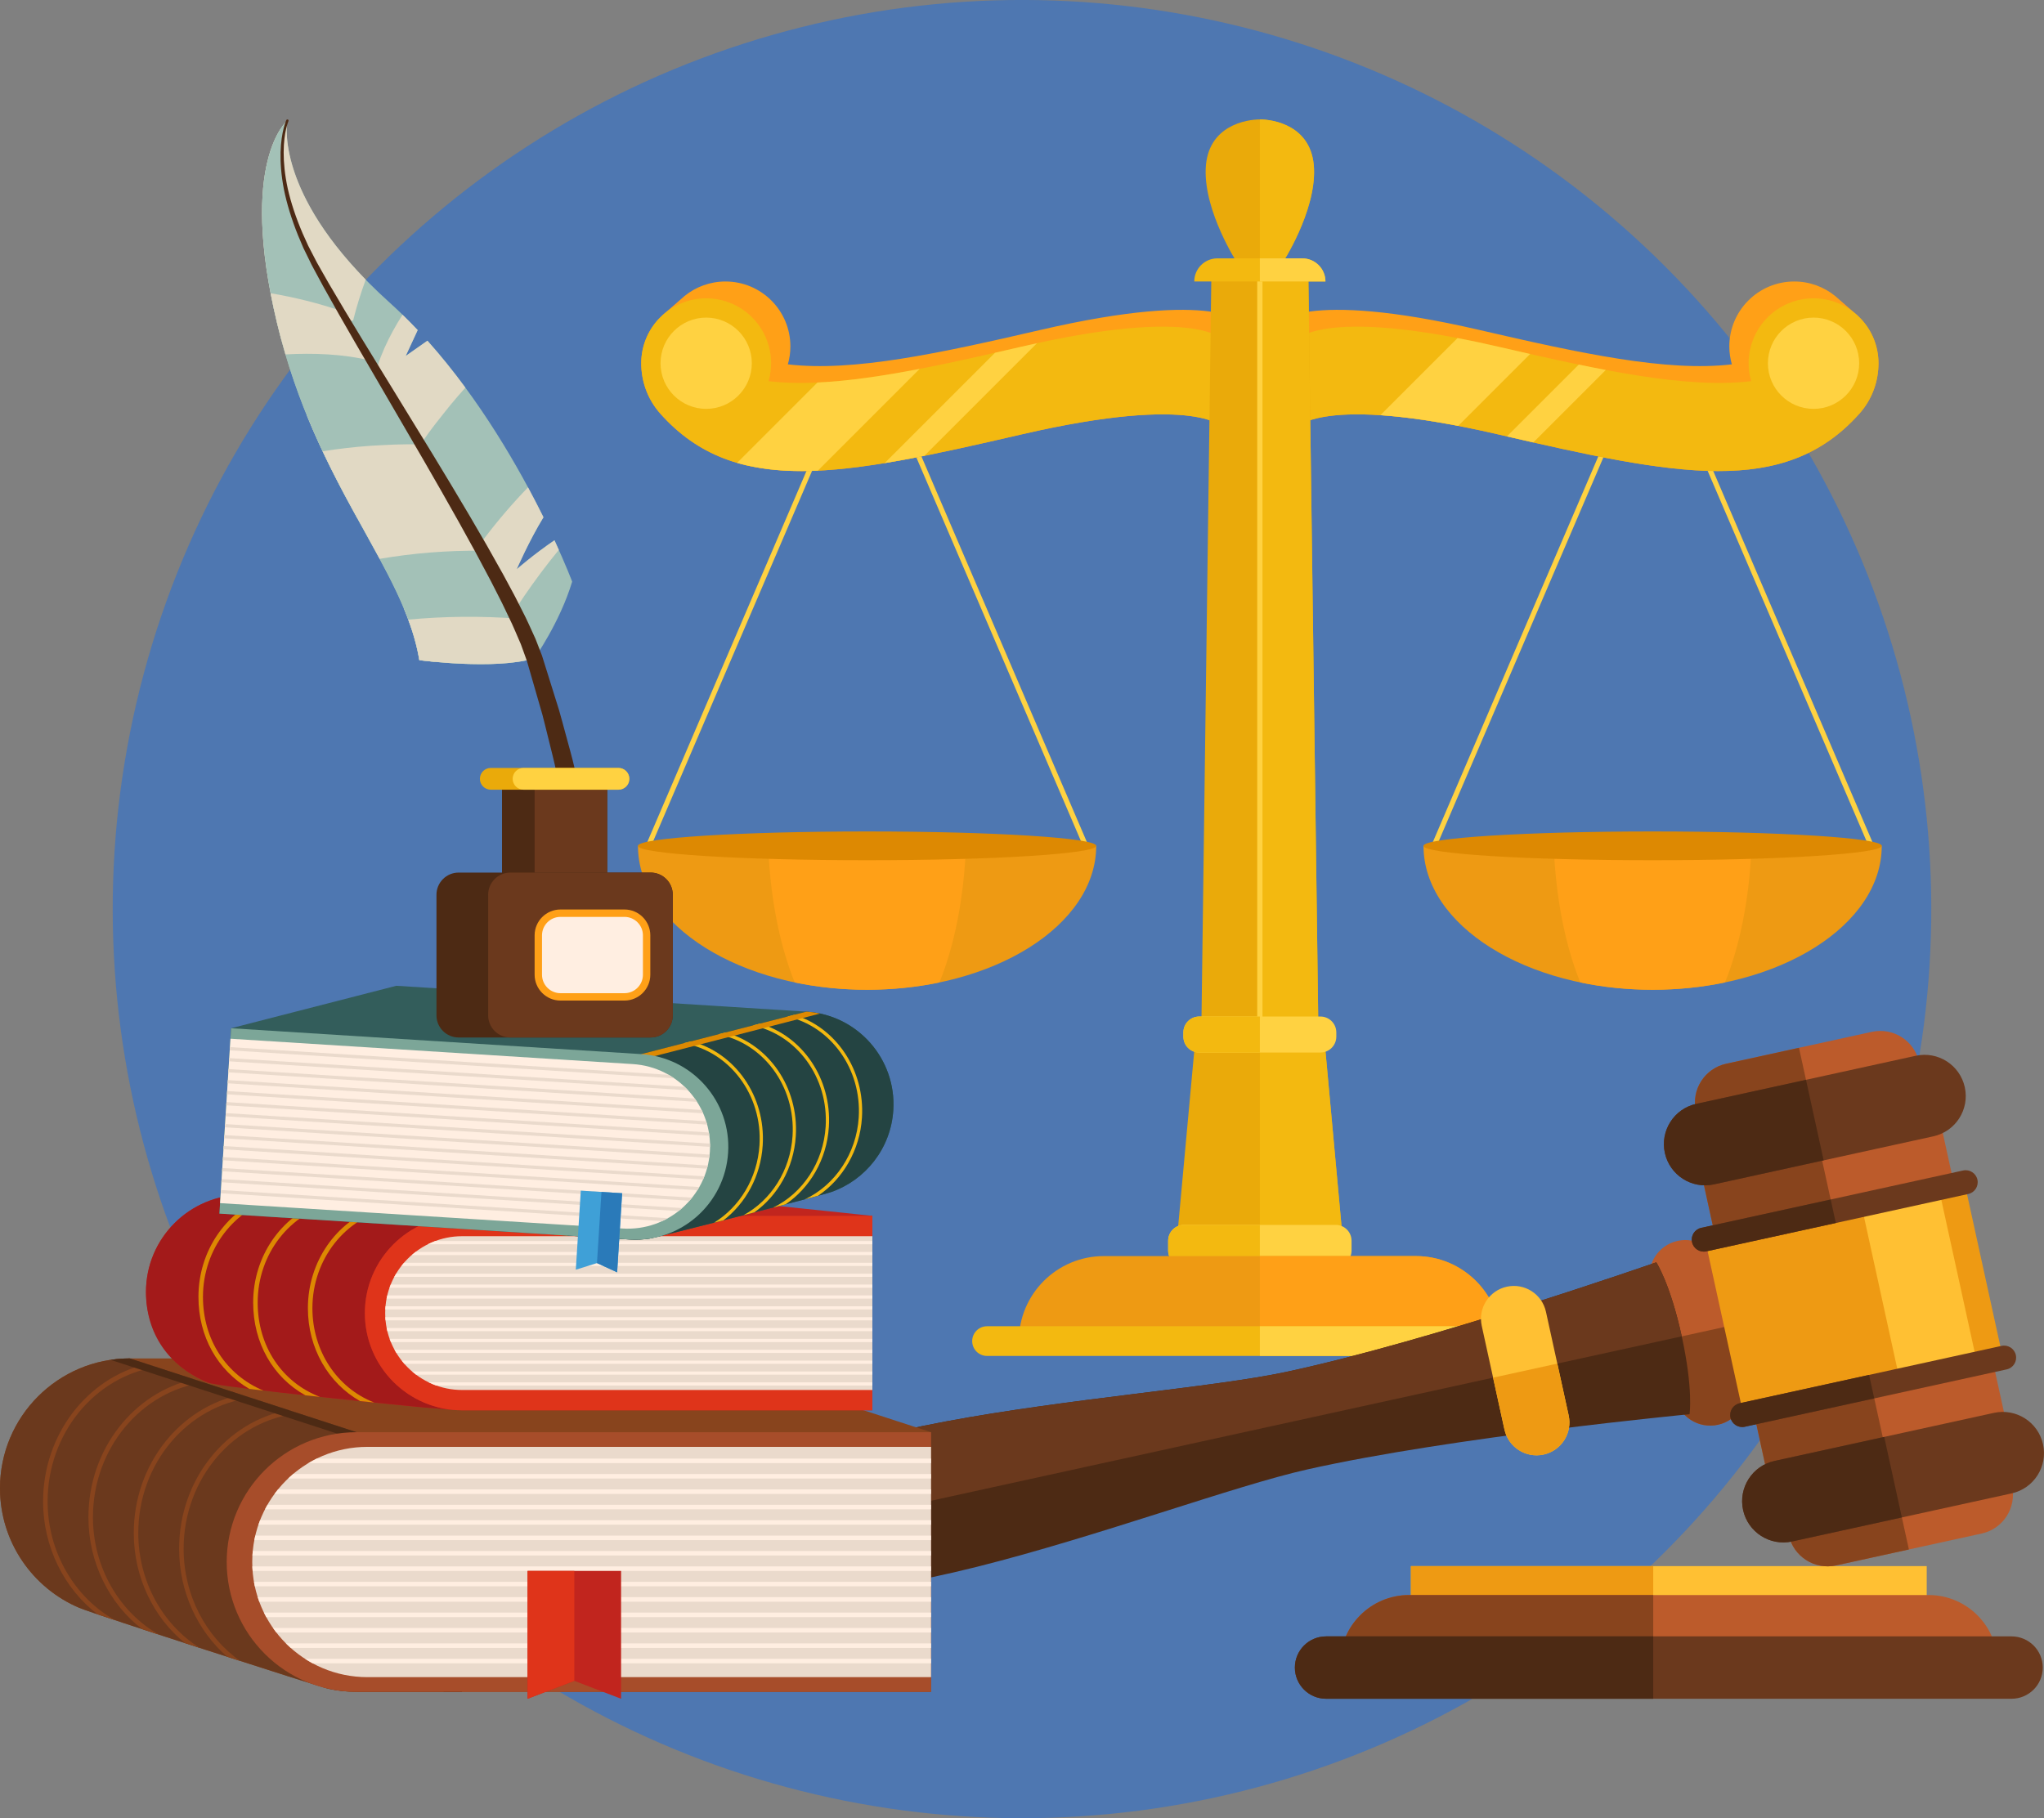 <svg xmlns="http://www.w3.org/2000/svg" id="Layer_2" width="471.893" height="419.838" viewBox="0 0 471.893 419.838"><rect x="0" y="0" width="471.893" height="419.838" fill="#808080" stroke="none"/><defs><style>.cls-1{fill:#4d2a14;}.cls-1,.cls-2,.cls-3,.cls-4,.cls-5,.cls-6,.cls-7,.cls-8,.cls-9,.cls-10,.cls-11,.cls-12,.cls-13,.cls-14,.cls-15,.cls-16,.cls-17,.cls-18,.cls-19,.cls-20,.cls-21,.cls-22,.cls-23,.cls-24,.cls-25{stroke-width:0px;}.cls-2{fill:#f3b910;}.cls-3{fill:#244442;}.cls-4{fill:#88441d;}.cls-5{fill:#eadacc;}.cls-6{fill:#df341a;}.cls-7{fill:#ee9a13;}.cls-8{fill:#a3c1b7;}.cls-9{fill:#bc5b2b;}.cls-10{fill:#eaaa0a;}.cls-11{fill:#c1251e;}.cls-12{fill:#2a7ab9;}.cls-13{fill:#335d5b;}.cls-14{fill:#ffeee1;}.cls-15{fill:#a74d2a;}.cls-16{fill:#dd8902;}.cls-17{fill:#ffa017;}.cls-18{fill:#ffd241;}.cls-19{fill:#1d6fe2;opacity:.5;}.cls-20{fill:#e1d9c4;}.cls-21{fill:#6b391d;}.cls-22{fill:#7ca698;}.cls-23{fill:#a31a1a;}.cls-24{fill:#ffc033;}.cls-25{fill:#3fa0d7;}</style></defs><g id="BACKGROUND"><circle class="cls-19" cx="235.947" cy="209.919" r="209.919" transform="translate(-79.328 228.323) rotate(-45)"></circle></g><g id="OBJECTS"><rect class="cls-24" x="325.733" y="361.631" width="119.084" height="13.362"></rect><rect class="cls-7" x="325.733" y="361.631" width="55.941" height="13.362"></rect><path class="cls-9" d="M309.371,384.24h0c0-8.799,7.131-15.928,15.928-15.928h119.953c8.798,0,15.929,7.129,15.929,15.928h-151.81Z"></path><path class="cls-4" d="M381.674,384.24h-72.304c0-8.799,7.131-15.928,15.928-15.928h56.376v15.928Z"></path><path class="cls-21" d="M471.608,385.06c0,3.976-3.227,7.201-7.204,7.201h-158.259c-3.978,0-7.202-3.226-7.202-7.201h0c0-3.978,3.225-7.201,7.202-7.201h158.259c3.978,0,7.204,3.224,7.204,7.201h0Z"></path><path class="cls-1" d="M381.674,392.262h-75.529c-3.978,0-7.202-3.226-7.202-7.201h0c0-3.978,3.225-7.201,7.202-7.201h75.529v14.402Z"></path><path class="cls-18" d="M149.7,195.925c-.08,0-.161-.017-.239-.055-.293-.137-.424-.5-.292-.806l43.284-100.902c.132-.307.477-.444.769-.306.293.138.424.499.292.806l-43.284,100.903c-.097.226-.309.36-.531.36Z"></path><path class="cls-18" d="M250.665,195.925c-.223,0-.434-.134-.53-.36l-43.285-100.903c-.132-.307-.002-.668.291-.806.294-.137.638-.001.769.306l43.285,100.902c.133.306.001.669-.292.806-.078.038-.158.055-.238.055Z"></path><path class="cls-7" d="M253.077,195.314c0,18.355-23.682,33.233-52.895,33.233s-52.894-14.879-52.894-33.233h105.789Z"></path><path class="cls-17" d="M177.348,195.314c.47,12.16,2.713,23.14,6.13,31.541,5.252,1.098,10.867,1.692,16.704,1.692s11.453-.595,16.704-1.692c3.416-8.401,5.66-19.381,6.131-31.541h-45.669Z"></path><path class="cls-16" d="M253.077,195.314c0,1.835-23.682,3.322-52.895,3.322s-52.894-1.486-52.894-3.322c0-1.834,23.682-3.323,52.894-3.323s52.895,1.488,52.895,3.323Z"></path><path class="cls-18" d="M432.02,195.925c.081,0,.163-.017.24-.055.293-.137.424-.5.292-.806l-43.285-100.902c-.133-.307-.476-.444-.77-.306-.293.138-.424.499-.292.806l43.285,100.903c.095.226.308.36.529.36Z"></path><path class="cls-18" d="M331.056,195.925c.222,0,.434-.134.532-.36l43.283-100.903c.133-.307.002-.668-.291-.806-.295-.137-.64-.001-.769.306l-43.285,100.902c-.132.306-.001.669.292.806.078.038.158.055.238.055Z"></path><path class="cls-7" d="M328.644,195.314c0,18.355,23.683,33.233,52.895,33.233s52.895-14.879,52.895-33.233h-105.79Z"></path><path class="cls-17" d="M404.373,195.314c-.47,12.16-2.713,23.14-6.129,31.541-5.251,1.098-10.867,1.692-16.704,1.692s-11.454-.595-16.704-1.692c-3.417-8.401-5.661-19.381-6.132-31.541h45.669Z"></path><path class="cls-16" d="M328.644,195.314c0,1.835,23.683,3.322,52.895,3.322s52.895-1.486,52.895-3.322c0-1.834-23.683-3.323-52.895-3.323s-52.895,1.488-52.895,3.323Z"></path><path class="cls-17" d="M341.443,76.169c23.415,5.421,43.313,9.739,58.388,7.962-.379-1.315-.585-2.703-.585-4.14,0-8.279,6.711-14.99,14.989-14.99,3.571,0,6.849,1.25,9.424,3.334.215.174,5.069,4.409,5.173,4.505.306.282.601.577.883.883,2.46,2.67,3.964,6.234,3.964,10.152s-1.277,8.146-4.453,11.694c-17.319,19.351-42.113,14.28-83.33,4.737-41.216-9.543-46.816-1.363-46.816-1.363l-4.453-3.884v-20.253s5.6-8.18,46.817,1.363Z"></path><path class="cls-2" d="M345.895,80.054c23.415,5.42,43.314,9.739,58.388,7.962-.378-1.315-.584-2.703-.584-4.14,0-8.279,6.712-14.99,14.99-14.99,3.912,0,7.474,1.5,10.143,3.955.306.282.601.577.883.883,2.46,2.67,3.964,6.234,3.964,10.152s-1.277,8.146-4.453,11.694c-17.319,19.351-42.113,14.28-83.33,4.737-41.216-9.543-46.816-1.363-46.816-1.363v-20.254s5.601-8.18,46.816,1.363Z"></path><path class="cls-18" d="M408.153,83.876c0,5.819,4.717,10.536,10.536,10.536s10.536-4.717,10.536-10.536-4.717-10.537-10.536-10.537-10.536,4.718-10.536,10.537Z"></path><path class="cls-17" d="M240.278,76.169c-23.413,5.421-43.313,9.739-58.386,7.962.377-1.315.583-2.703.583-4.14,0-8.279-6.712-14.99-14.989-14.99-3.571,0-6.85,1.25-9.424,3.334-.215.174-5.069,4.409-5.172,4.505-.307.282-.601.577-.883.883-2.46,2.67-3.964,6.234-3.964,10.152s1.277,8.146,4.453,11.694c17.319,19.351,42.114,14.28,83.33,4.737,41.216-9.543,46.818-1.363,46.818-1.363l4.452-3.884v-20.253s-5.6-8.18-46.817,1.363Z"></path><path class="cls-2" d="M235.825,80.054c-23.415,5.42-43.314,9.739-58.387,7.962.377-1.315.584-2.703.584-4.14,0-8.279-6.711-14.99-14.989-14.99-3.913,0-7.474,1.5-10.143,3.955-.307.282-.601.577-.883.883-2.46,2.67-3.964,6.234-3.964,10.152s1.277,8.146,4.453,11.694c17.319,19.351,42.114,14.28,83.33,4.737,41.216-9.543,46.818-1.363,46.818-1.363v-20.254s-5.601-8.18-46.818,1.363Z"></path><path class="cls-18" d="M173.569,83.876c0,5.819-4.718,10.536-10.536,10.536s-10.538-4.717-10.538-10.536,4.718-10.537,10.538-10.537,10.536,4.718,10.536,10.537Z"></path><path class="cls-18" d="M235.825,80.054c-2.067.478-4.104.947-6.114,1.405l-25.479,25.479c2.941-.482,5.997-1.048,9.172-1.683l26.006-26.005c-1.166.254-2.36.52-3.585.805Z"></path><path class="cls-18" d="M188.721,88.326l-18.554,18.554c5.557,1.623,11.729,2.123,18.648,1.801l23.502-23.503c-8.576,1.658-16.472,2.824-23.597,3.149Z"></path><path class="cls-18" d="M364.482,84.19l-16.581,16.58c2.074.479,4.104.944,6.095,1.395l16.734-16.734c-2.043-.386-4.128-.802-6.248-1.242Z"></path><path class="cls-18" d="M345.895,80.054c-3.367-.78-6.494-1.44-9.402-1.997l-17.813,17.814c4.777.318,10.684,1.068,17.977,2.471l16.6-16.6c-2.413-.546-4.865-1.11-7.361-1.688Z"></path><polygon class="cls-10" points="310.13 287.635 305.656 238.885 276.064 238.885 271.589 287.635 310.13 287.635"></polygon><polygon class="cls-2" points="290.861 287.635 310.13 287.635 305.656 238.885 290.861 238.885 290.861 287.635"></polygon><path class="cls-10" d="M285.711,60.828s-7.762-11.847-7.353-21.895c.409-10.049,9.563-11.356,12.502-11.356s12.092,1.307,12.501,11.356c.409,10.048-7.353,21.895-7.353,21.895h-10.298Z"></path><path class="cls-2" d="M290.861,27.577c2.938,0,12.092,1.307,12.501,11.356.409,10.048-7.353,21.895-7.353,21.895h-5.148V27.577Z"></path><polygon class="cls-10" points="290.861 62.331 279.682 62.331 277.297 241.94 290.861 241.94 304.423 241.94 302.038 62.331 290.861 62.331"></polygon><polygon class="cls-2" points="290.861 62.331 302.038 62.331 304.423 241.94 290.861 241.94 290.861 62.331"></polygon><rect class="cls-18" x="290.252" y="62.331" width="1.216" height="179.609"></rect><path class="cls-2" d="M275.719,65.001c0-2.95,2.391-5.341,5.341-5.341h19.602c2.949,0,5.341,2.392,5.341,5.341h-30.283Z"></path><path class="cls-18" d="M290.861,59.66h9.801c2.949,0,5.341,2.392,5.341,5.341h-15.142v-5.341Z"></path><path class="cls-18" d="M273.35,282.84h35.019c2.021,0,3.661,1.641,3.661,3.661v2.269c0,2.021-1.641,3.661-3.661,3.661h-35.017c-2.021,0-3.661-1.641-3.661-3.661v-2.269c0-2.02,1.64-3.66,3.66-3.66Z"></path><path class="cls-2" d="M290.861,292.431h-17.51c-2.021,0-3.661-1.639-3.661-3.66v-2.269c0-2.022,1.64-3.661,3.661-3.661h17.51v9.591Z"></path><path class="cls-18" d="M276.867,234.728h27.985c2.019,0,3.659,1.64,3.659,3.659v.992c0,2.02-1.64,3.66-3.66,3.66h-27.983c-2.02,0-3.659-1.64-3.659-3.659v-.994c0-2.019,1.639-3.658,3.658-3.658Z"></path><path class="cls-2" d="M290.86,243.04h-13.992c-2.021,0-3.659-1.638-3.659-3.658v-.993c0-2.021,1.638-3.66,3.659-3.66h13.992v8.312Z"></path><path class="cls-7" d="M235.217,309.672c0-10.838,8.789-19.628,19.627-19.628h72.032c10.839,0,19.627,8.79,19.627,19.628h-111.287Z"></path><path class="cls-17" d="M290.861,290.044h36.016c10.839,0,19.627,8.79,19.627,19.628h-55.643v-19.628Z"></path><path class="cls-2" d="M357.272,309.672c0,1.895-1.534,3.429-3.428,3.429h-125.968c-1.893,0-3.428-1.534-3.428-3.429h0c0-1.894,1.535-3.428,3.428-3.428h125.968c1.894,0,3.428,1.534,3.428,3.428h0Z"></path><path class="cls-18" d="M290.86,306.244h62.984c1.894,0,3.428,1.534,3.428,3.428h0c0,1.895-1.534,3.429-3.428,3.429h-62.984v-6.856Z"></path><path class="cls-9" d="M152.506,360.22c1.727,7.881,9.517,12.871,17.399,11.145,7.881-1.724,12.872-9.516,11.146-17.396-1.728-7.885-9.517-12.873-17.399-11.148-7.882,1.727-12.873,9.515-11.146,17.399Z"></path><path class="cls-4" d="M152.506,360.22c1.727,7.881,9.517,12.871,17.399,11.145,7.881-1.724,12.872-9.516,11.146-17.396l-28.545,6.252Z"></path><path class="cls-9" d="M386.717,322.654c.982,4.485,5.416,7.323,9.901,6.341h0c4.484-.982,7.324-5.415,6.343-9.898l-5.746-26.226c-.983-4.485-5.416-7.323-9.899-6.341h0c-4.485.981-7.325,5.415-6.344,9.899l5.745,26.224Z"></path><path class="cls-4" d="M383.846,309.543l2.871,13.111c.982,4.485,5.416,7.323,9.901,6.341h0c4.484-.982,7.324-5.415,6.343-9.898l-2.874-13.114-16.241,3.56Z"></path><path class="cls-9" d="M443.064,245.262h0c-1.084-4.948-5.975-8.083-10.927-6.996l-33.621,7.363c-4.949,1.084-8.083,5.976-6.998,10.925h0l51.546-11.292Z"></path><path class="cls-4" d="M415.327,241.946l-16.811,3.683c-4.949,1.084-8.083,5.976-6.998,10.925h0l25.771-5.644h0l-1.963-8.963Z"></path><rect class="cls-7" x="397.353" y="281.149" width="61.325" height="37.433" transform="translate(-54.252 98.533) rotate(-12.356)"></rect><rect class="cls-24" x="433.96" y="277.845" width="18.281" height="37.432" transform="translate(-53.188 101.667) rotate(-12.354)"></rect><rect class="cls-9" x="393.808" y="264.388" width="56.44" height="16.287" transform="translate(-48.542 96.619) rotate(-12.356)"></rect><rect class="cls-4" x="394.139" y="267.444" width="27.87" height="16.288" transform="translate(-49.514 93.691) rotate(-12.354)"></rect><path class="cls-21" d="M384.361,266.226c1.124,5.134,6.2,8.384,11.335,7.261l50.652-11.097c5.134-1.126,8.386-6.199,7.261-11.333h0c-1.124-5.139-6.201-8.391-11.336-7.265l-50.651,11.097c-5.135,1.124-8.387,6.201-7.261,11.337h0Z"></path><path class="cls-1" d="M395.696,273.486c-5.135,1.123-10.211-2.127-11.335-7.261h0c-1.126-5.136,2.126-10.213,7.261-11.337l25.323-5.549,4.075,18.598-25.324,5.549Z"></path><path class="cls-21" d="M390.635,286.832c.329,1.498,1.809,2.446,3.307,2.118l60.463-13.245c1.498-.329,2.446-1.809,2.118-3.307h0c-.329-1.498-1.808-2.445-3.306-2.118l-60.463,13.243c-1.498.329-2.446,1.809-2.119,3.309h0Z"></path><path class="cls-1" d="M422.645,276.977l-29.891,6.547c-1.498.329-2.446,1.809-2.119,3.309h0c.329,1.498,1.809,2.446,3.307,2.118l29.89-6.549-1.187-5.425Z"></path><path class="cls-9" d="M464.515,343.179h0c1.083,4.95-2.05,9.843-7.002,10.927l-33.62,7.365c-4.949,1.083-9.842-2.05-10.927-7h0l51.549-11.292Z"></path><path class="cls-4" d="M440.703,357.788l-16.81,3.683c-4.949,1.083-9.842-2.05-10.927-7h0l25.772-5.644h0l1.964,8.962Z"></path><rect class="cls-9" x="405.785" y="319.057" width="56.439" height="16.289" transform="translate(-59.963 100.448) rotate(-12.356)"></rect><rect class="cls-4" x="406.115" y="322.113" width="27.87" height="16.288" transform="translate(-60.948 97.549) rotate(-12.358)"></rect><path class="cls-21" d="M402.422,348.678c-1.124-5.136,2.127-10.211,7.262-11.335l50.65-11.097c5.137-1.123,10.212,2.127,11.336,7.263h0c1.125,5.136-2.127,10.209-7.263,11.333l-50.649,11.097c-5.136,1.126-10.21-2.124-11.336-7.261h0Z"></path><path class="cls-1" d="M409.684,337.343c-5.135,1.124-8.386,6.199-7.262,11.335h0c1.126,5.137,6.2,8.387,11.336,7.261l25.323-5.548-4.073-18.596-25.324,5.548Z"></path><path class="cls-21" d="M399.508,327.334c-.328-1.498.62-2.979,2.12-3.307l60.461-13.245c1.498-.33,2.978.62,3.305,2.12h0c.327,1.498-.618,2.978-2.116,3.305l-60.461,13.245c-1.499.329-2.979-.62-3.309-2.118h0Z"></path><path class="cls-1" d="M432.705,322.905l-29.889,6.547c-1.499.329-2.979-.62-3.309-2.118h0c-.328-1.498.62-2.979,2.12-3.307l29.888-6.547,1.189,5.425Z"></path><path class="cls-1" d="M388.262,308.574c2.691,12.285,1.801,17.985,1.801,17.985,0,0-54.793,5.226-88.3,12.761-33.505,7.53-125.553,46.645-132.019,17.123-6.467-29.521,93.502-32.471,127.087-39.634,33.588-7.168,85.548-25.326,85.548-25.326,0,0,3.191,4.809,5.883,17.091Z"></path><path class="cls-21" d="M169.745,356.443c-6.467-29.521,93.502-32.471,127.087-39.634,33.588-7.168,85.548-25.326,85.548-25.326,0,0,3.191,4.809,5.883,17.091l-218.518,47.869Z"></path><path class="cls-24" d="M347.329,330.083c.897,4.095,4.942,6.686,9.036,5.791h0c4.096-.899,6.686-4.944,5.789-9.039l-5.243-23.934c-.896-4.096-4.941-6.685-9.036-5.789h0c-4.095.895-6.686,4.942-5.789,9.035l5.243,23.936Z"></path><path class="cls-7" d="M344.707,318.117l2.622,11.966c.897,4.095,4.942,6.686,9.036,5.791h0c4.096-.899,6.686-4.944,5.789-9.039l-2.621-11.966-14.826,3.248Z"></path><path class="cls-4" d="M29.976,313.674h132.63l52.341,17.035v59.95H82.315c-2.231,0-4.403-.242-6.494-.705-2.091-.463-53.916-17.165-57.497-18.679-10.767-4.548-18.324-15.203-18.324-27.626,0-16.554,13.42-29.976,29.976-29.976Z"></path><path class="cls-21" d="M29.976,313.674l52.34,17.035,24.347,59.95h-24.347c-2.231,0-4.403-.242-6.494-.705-2.091-.463-53.916-17.165-57.497-18.679-10.767-4.548-18.324-15.203-18.324-27.626,0-16.554,13.42-29.976,29.976-29.976Z"></path><path class="cls-4" d="M9.947,346.716c0-15.537,10.263-28.559,23.935-31.772l2.148.701c-14.155,2.28-25.04,15.344-25.04,31.071,0,11.63,6.24,22.252,15.65,27.426-1.544-.513-2.93-.978-4.113-1.38-7.69-5.874-12.581-15.568-12.581-26.046Z"></path><path class="cls-4" d="M20.415,350.35c0-15.688,10.462-28.818,24.332-31.869l2.245.732c-14.394,2.051-25.535,15.227-25.535,31.137,0,11.565,6.097,21.939,15.247,27.105-1.337-.438-2.641-.863-3.896-1.275-7.558-5.811-12.394-15.348-12.394-25.83Z"></path><path class="cls-4" d="M31.925,353.982c0,11.215,5.659,21.189,14.199,26.536-1.144-.37-2.287-.739-3.42-1.109-7.211-5.839-11.821-15.125-11.821-25.427,0-15.851,10.685-29.084,24.771-31.95l2.3.748c-14.633,1.817-26.028,15.112-26.028,31.202Z"></path><path class="cls-4" d="M41.351,357.618c0-16.017,10.906-29.358,25.212-32.037l2.362.771c-14.873,1.57-26.532,14.993-26.532,31.267,0,10.785,5.17,20.354,13.047,25.91-.981-.315-1.976-.637-2.981-.96-6.79-5.902-11.108-14.921-11.108-24.95Z"></path><path class="cls-1" d="M25.931,314.139l-.32-.145c1.425-.209,2.882-.32,4.365-.32l52.34,17.035,24.347,59.95h-4.234l-24.159-59.485-52.339-17.035Z"></path><path class="cls-15" d="M214.947,330.709H82.315c-16.556,0-29.976,13.422-29.976,29.976h0c0,16.554,13.42,29.975,29.976,29.975h132.631v-59.95Z"></path><path class="cls-5" d="M214.947,334.097H84.821c-14.685,0-26.588,11.903-26.588,26.588h0c0,14.684,11.904,26.587,26.588,26.587h130.126v-53.175Z"></path><path class="cls-14" d="M73.118,336.808h141.829v1.045H71.2c.623-.374,1.263-.722,1.918-1.045Z"></path><path class="cls-14" d="M214.947,340.363v1.045H66.522c.377-.36.762-.708,1.161-1.045h147.264Z"></path><path class="cls-14" d="M214.947,344.963H63.383c.26-.355.528-.703.805-1.045h150.759v1.045Z"></path><path class="cls-14" d="M214.947,348.519H61.182c.183-.353.372-.699.568-1.043h153.196v1.043Z"></path><path class="cls-14" d="M214.947,352.074H59.667c.12-.352.246-.699.381-1.043h154.899v1.043Z"></path><path class="cls-14" d="M214.947,355.629H58.719c.067-.35.144-.697.226-1.041h156.002v1.041Z"></path><path class="cls-14" d="M214.947,359.185H58.277c.02-.348.048-.697.08-1.041h156.59v1.041Z"></path><path class="cls-14" d="M214.947,362.74H58.32c-.026-.346-.049-.693-.061-1.041h156.688v1.041Z"></path><path class="cls-14" d="M214.947,366.295H58.831c-.073-.343-.138-.69-.199-1.043h156.314v1.043Z"></path><path class="cls-14" d="M214.947,369.851H59.857c-.126-.344-.243-.691-.355-1.043h155.445v1.043Z"></path><path class="cls-14" d="M214.947,373.406H61.471c-.188-.342-.366-.689-.538-1.041h154.013v1.041Z"></path><path class="cls-14" d="M214.947,376.961H63.806c-.265-.339-.521-.686-.769-1.04h151.91v1.04Z"></path><path class="cls-14" d="M214.947,380.519H67.121c-.379-.339-.75-.684-1.108-1.043h148.935v1.043Z"></path><path class="cls-14" d="M214.947,384.074H72.168c-.597-.325-1.177-.677-1.746-1.043h144.524v1.043Z"></path><polygon class="cls-11" points="121.8 392.262 132.594 388.125 143.388 392.262 143.388 362.74 121.8 362.74 121.8 392.262"></polygon><polygon class="cls-6" points="132.594 362.74 121.8 362.74 121.8 392.262 132.594 388.125 132.594 362.74"></polygon><path class="cls-11" d="M201.401,325.656h-94.717c-5.284,0-56.18-5.431-58.715-6.426-8.351-3.268-14.265-11.398-14.265-20.907,0-12.398,10.049-22.448,22.447-22.448h94.716c5.285,0,50.534,4.886,50.534,4.886v44.895Z"></path><path class="cls-23" d="M56.151,275.875l50.533,4.886c-12.397,0-22.447,10.052-22.447,22.447,0,11.299,8.349,20.644,19.214,22.214-2.056-.145-4.436-.317-5.236-.391-1.508-.139-47.77-4.65-50.246-5.801-9.153-3.787-14.265-11.398-14.265-20.907,0-12.398,10.049-22.448,22.447-22.448Z"></path><path class="cls-16" d="M45.815,299.469c0-10.67,6.442-19.762,15.397-23.105l2.891.279c-9.847,2.292-17.245,11.654-17.245,22.825,0,9.828,5.31,18,13.942,21.634-1.125-.132-2.208-.263-3.233-.386-7.345-4.287-11.752-12.077-11.752-21.248Z"></path><path class="cls-16" d="M58.448,300.774c0-10.742,6.526-19.883,15.572-23.171l2.95.285c-9.966,2.194-17.48,11.622-17.48,22.886,0,10.066,5.578,18.398,14.377,21.779-1.124-.119-2.248-.24-3.367-.362-7.46-4.146-12.052-12.066-12.052-21.417Z"></path><path class="cls-16" d="M71.082,302.074c0-10.81,6.611-19.998,15.748-23.232l3.048.294c-10.101,2.086-17.753,11.575-17.753,22.939,0,9.937,5.713,18.439,14.249,21.779-1.046-.107-2.137-.219-3.257-.332-7.316-4.142-12.035-12.202-12.035-21.447Z"></path><path class="cls-16" d="M117.245,282.822l-65.175-6.569c1.324-.244,2.687-.378,4.081-.378h7.776l53.475,5.391-.157,1.557Z"></path><path class="cls-6" d="M201.401,280.761h-94.717c-12.397,0-22.447,10.052-22.447,22.447h0c0,12.396,10.05,22.448,22.447,22.448h94.717v-44.895Z"></path><path class="cls-5" d="M201.401,320.963v-35.511h-94.717c-9.79,0-17.755,7.965-17.755,17.756s7.966,17.755,17.755,17.755h94.717Z"></path><path class="cls-14" d="M100.468,286.577h100.933v.736h-102.618c.546-.272,1.108-.518,1.685-.736Z"></path><path class="cls-14" d="M201.401,289.088v.735h-106.363c.292-.254.591-.499.899-.735h105.464Z"></path><path class="cls-14" d="M201.401,292.334h-108.737c.195-.253.397-.497.605-.737h108.132v.737Z"></path><path class="cls-14" d="M201.401,294.843h-110.372c.133-.249.272-.495.418-.736h109.954v.736Z"></path><path class="cls-14" d="M201.401,297.353h-111.476c.087-.248.18-.493.277-.735h111.198v.735Z"></path><path class="cls-14" d="M201.401,299.861h-112.152c.047-.249.101-.491.159-.736h111.993v.736Z"></path><path class="cls-14" d="M201.401,302.369h-112.45c.01-.244.03-.49.051-.735h112.399v.735Z"></path><path class="cls-14" d="M201.401,304.88h-112.391c-.023-.244-.044-.489-.056-.735h112.447v.735Z"></path><path class="cls-14" d="M201.401,307.389h-111.97c-.059-.243-.115-.487-.165-.734h112.135v.734Z"></path><path class="cls-14" d="M201.401,309.898h-111.16c-.099-.244-.194-.487-.283-.737h111.442v.737Z"></path><path class="cls-14" d="M201.401,312.407h-109.898c-.146-.241-.288-.485-.424-.736h110.322v.736Z"></path><path class="cls-14" d="M201.401,314.917h-108.048c-.21-.24-.413-.484-.613-.735h108.661v.735Z"></path><path class="cls-14" d="M201.401,317.426h-105.34c-.312-.232-.615-.481-.91-.733h106.25v.733Z"></path><path class="cls-14" d="M201.401,319.937h-100.665c-.602-.215-1.192-.459-1.763-.736h102.428v.736Z"></path><path class="cls-13" d="M186.184,233.601l-94.693-5.973-38.136,9.806-2.7,42.802,94.693,5.975c1.593.099,3.155.024,4.668-.213,1.514-.234,39.267-9.827,41.893-10.744,7.891-2.764,13.766-10.032,14.326-18.901.745-11.817-8.231-22.003-20.052-22.751Z"></path><path class="cls-3" d="M186.184,233.601l-38.136,9.806-20.083,41.706,17.383,1.098c1.593.099,3.155.024,4.668-.213,1.514-.234,39.267-9.827,41.893-10.744,7.891-2.764,13.766-10.032,14.326-18.901.745-11.817-8.231-22.003-20.052-22.751Z"></path><path class="cls-2" d="M198.997,258.094c.7-11.092-6.041-20.851-15.657-23.759l-1.566.399c10.002,2.264,17.186,12.083,16.479,23.311-.523,8.305-5.457,15.605-12.41,18.876,1.126-.295,2.136-.564,2.999-.796,5.755-3.851,9.683-10.553,10.155-18.032Z"></path><path class="cls-2" d="M191.359,260.217c.707-11.2-6.172-21.048-15.936-23.849l-1.637.422c10.185,2.112,17.545,12.021,16.828,23.38-.52,8.257-5.341,15.39-12.105,18.664.973-.25,1.924-.495,2.837-.732,5.658-3.811,9.54-10.401,10.012-17.886Z"></path><path class="cls-2" d="M182.976,262.294c-.505,8.007-4.995,14.873-11.333,18.307.836-.214,1.669-.427,2.492-.639,5.414-3.845,9.123-10.27,9.586-17.621.714-11.319-6.318-21.247-16.247-23.928l-1.675.431c10.364,1.957,17.902,11.962,17.176,23.45Z"></path><path class="cls-2" d="M176.083,264.465c.723-11.435-6.465-21.453-16.559-24.008l-1.72.442c10.549,1.791,18.268,11.899,17.535,23.518-.486,7.7-4.609,14.3-10.481,17.912.714-.182,1.438-.366,2.17-.55,5.114-3.911,8.604-10.153,9.055-17.314Z"></path><path class="cls-16" d="M189.052,234.114l.236-.089c-1.009-.212-2.044-.357-3.103-.425l-38.136,9.806-20.083,41.706,3.022.191,19.928-41.383,38.136-9.807Z"></path><path class="cls-22" d="M53.355,237.434l94.693,5.973c11.821.747,20.797,10.933,20.051,22.753h0c-.746,11.818-10.931,20.796-22.751,20.051l-94.693-5.975,2.7-42.802Z"></path><path class="cls-14" d="M53.203,239.852l92.905,5.859c10.483.663,18.447,9.698,17.785,20.183h0c-.662,10.483-9.696,18.443-20.179,17.784l-92.905-5.861,2.395-37.965Z"></path><path class="cls-5" d="M154.34,248.176l-101.26-6.387-.046.743,102.63,6.475c-.429-.295-.871-.572-1.324-.831Z"></path><path class="cls-5" d="M52.921,244.327l-.047.744,105.969,6.685c-.253-.274-.512-.538-.78-.797l-105.141-6.632Z"></path><path class="cls-5" d="M52.714,247.61l108.21,6.825c-.17-.265-.346-.525-.529-.78l-107.635-6.791-.046.746Z"></path><path class="cls-5" d="M52.553,250.148l109.781,6.925c-.112-.261-.233-.516-.357-.769l-109.376-6.9-.047.745Z"></path><path class="cls-5" d="M52.394,252.688l110.863,6.993c-.07-.257-.144-.511-.224-.762l-110.591-6.978-.047.746Z"></path><path class="cls-5" d="M52.233,255.227l111.54,7.033c-.031-.25-.071-.503-.113-.754l-111.38-7.025-.047.746Z"></path><path class="cls-5" d="M52.072,257.765l111.856,7.057c.001-.251-.002-.502-.01-.748l-111.798-7.053-.048.744Z"></path><path class="cls-5" d="M51.912,260.304l111.826,7.054c.035-.246.065-.493.09-.744l-111.868-7.054-.048.744Z"></path><path class="cls-5" d="M51.753,262.842l111.459,7.03c.068-.242.13-.489.191-.735l-111.603-7.038-.046.743Z"></path><path class="cls-5" d="M51.593,265.379l110.728,6.985c.105-.24.203-.483.299-.728l-110.981-7.002-.046.744Z"></path><path class="cls-5" d="M51.433,267.918l109.575,6.912c.15-.236.292-.477.431-.72l-109.96-6.936-.046.744Z"></path><path class="cls-5" d="M51.272,270.456l107.908,6.808c.204-.233.404-.467.596-.709l-108.457-6.843-.047.744Z"></path><path class="cls-5" d="M51.112,272.995l105.541,6.657c.286-.224.566-.454.838-.695l-106.332-6.706-.047.744Z"></path><path class="cls-5" d="M50.953,275.535l101.938,6.43c.44-.204.87-.431,1.292-.667l-103.184-6.508-.046.745Z"></path><polygon class="cls-25" points="142.476 293.791 137.823 291.661 132.936 293.189 134.088 274.934 143.629 275.535 142.476 293.791"></polygon><polygon class="cls-12" points="138.858 275.234 143.629 275.535 142.476 293.791 137.823 291.661 138.858 275.234"></polygon><path class="cls-8" d="M119.283,131.457s2.837-6.553,6.183-12.016c-5.591-11.308-14.636-27.18-26.786-40.767l-5.025,3.529,2.773-5.981c-2.085-2.21-4.253-4.348-6.506-6.377-27.195-24.476-23.577-41.996-23.577-41.996,0,0-11.42,9.227-2.339,46.92,9.082,37.69,29.263,56.162,32.808,77.665,0,0,17.387,2.359,26.574-.432,0,0,5.871-8.278,8.706-17.692,0,0-1.39-3.709-4.086-9.55-4.777,3.249-8.724,6.696-8.724,6.696Z"></path><path class="cls-20" d="M104.026,93.47c1.109-1.34,2.249-2.655,3.418-3.956-2.713-3.686-5.632-7.338-8.764-10.84l-5.025,3.529,2.773-5.981c-1.14-1.209-2.308-2.388-3.498-3.547-3.164,4.963-5.732,10.354-6.869,15.963l-15.209,7.308c3.64,8.931,7.726,16.634,11.586,23.64l10.214-5.8c.736-7.507,6.984-14.819,11.374-20.316Z"></path><path class="cls-20" d="M84.431,64.572c-21.173-21.677-18.086-36.722-18.086-36.722,0,0-11.42,9.227-2.339,46.92.28,1.165.572,2.313.874,3.443l16.65-4.237c.793-3.176,1.774-6.311,2.901-9.404Z"></path><path class="cls-20" d="M129.013,126.973c-.312-.697-.645-1.436-1.006-2.212-4.777,3.249-8.724,6.696-8.724,6.696,0,0,2.837-6.553,6.183-12.016-1.066-2.151-2.255-4.47-3.566-6.905-7.237,7.491-13.566,15.849-19.059,25.139l-9.645,2.723c1.675,4.005,2.946,7.968,3.617,12.038,0,0,1.315.178,3.406.378l13.524-3.472c4.541-8.039,9.611-15.476,15.27-22.368Z"></path><path class="cls-8" d="M66.345,27.85s-11.42,9.227-2.339,46.92c9.082,37.69,29.263,56.162,32.808,77.665,0,0,17.387,2.359,26.574-.432-5.948-18.335-39.243-69.515-50.815-91.083-11.576-21.567-6.228-33.07-6.228-33.07Z"></path><path class="cls-20" d="M78.714,71.782c-5.264-1.79-10.706-3.131-16.238-4.071.429,2.236.932,4.582,1.53,7.059.586,2.435,1.22,4.786,1.893,7.067,6.405-.34,13.253-.134,19.608,1.425-2.429-4.065-4.722-7.929-6.793-11.481Z"></path><path class="cls-20" d="M111.337,127.171c-4.288-7.702-9.243-16.144-14.227-24.513-4.006-.194-8.054.094-11.494.274-3.712.257-7.43.692-11.136,1.27,4.43,9.403,9.159,17.413,13.166,24.849,7.786-1.343,15.671-1.962,23.691-1.88Z"></path><path class="cls-20" d="M94.251,143.078c1.153,3.1,2.041,6.197,2.562,9.357,0,0,17.387,2.359,26.574-.432-.811-2.494-2.14-5.612-3.836-9.162-8.555-.618-16.968-.551-25.301.237Z"></path><path class="cls-1" d="M129.986,185.611s-.13-.665-.372-1.909c-.24-1.25-.649-3.031-1.141-5.325-.46-2.293-1.189-5.062-1.97-8.246-.4-1.59-.801-3.289-1.27-5.069-.511-1.765-1.046-3.623-1.603-5.563-.561-1.94-1.144-3.96-1.745-6.051-.076-.262-.151-.524-.227-.788l-.013-.049c.003.014-.033-.102.009.02l-.037-.098-.071-.195-.142-.392c-.189-.523-.379-1.051-.57-1.581-.193-.532-.388-1.065-.582-1.604-.222-.508-.442-1.024-.666-1.54-.455-1.035-.879-2.083-1.373-3.148-.509-1.067-1.024-2.147-1.545-3.241-.51-1.096-1.062-2.191-1.629-3.294-.564-1.103-1.13-2.219-1.703-3.343-1.19-2.234-2.397-4.502-3.621-6.799-1.259-2.281-2.534-4.59-3.821-6.919-2.599-4.641-5.279-9.34-7.988-14.024-5.446-9.361-10.892-18.722-15.998-27.497-2.549-4.392-4.976-8.664-7.237-12.741-.568-1.018-1.101-2.04-1.64-3.035-.268-.499-.534-.995-.798-1.486l-.198-.369c-.084-.151-.127-.255-.194-.385-.121-.249-.242-.494-.36-.74-.484-.983-.956-1.951-1.421-2.899-.417-.983-.828-1.949-1.23-2.895-1.533-3.803-2.625-7.404-3.283-10.673-.636-3.272-.836-6.189-.77-8.582.062-2.397.385-4.265.701-5.514.159-.626.317-1.097.429-1.415.118-.313.194-.484.194-.484.062-.136.224-.197.36-.135.135.061.196.219.138.353l-.005.011s-.059.139-.164.441c-.1.303-.24.758-.378,1.368-.281,1.214-.556,3.042-.564,5.386-.011,2.34.25,5.191.945,8.386.717,3.188,1.873,6.71,3.461,10.404.415.913.835,1.846,1.263,2.797.488.938.982,1.894,1.484,2.864.127.244.254.488.38.734.06.114.131.262.186.351l.205.361c.274.483.547.97.826,1.461.559.979,1.111,1.979,1.7,2.981,2.342,4.01,4.859,8.216,7.505,12.546,5.303,8.659,10.96,17.893,16.618,27.129,2.817,4.627,5.609,9.276,8.322,13.872,1.344,2.31,2.677,4.599,3.994,6.862,1.286,2.287,2.554,4.544,3.801,6.764.605,1.125,1.205,2.239,1.8,3.344.597,1.101,1.184,2.195,1.728,3.305.557,1.1,1.106,2.189,1.649,3.264.535,1.088,1.026,2.214,1.527,3.301.249.546.497,1.089.742,1.628.21.534.415,1.066.62,1.593.204.527.405,1.05.607,1.568l.152.39.072.193.039.098.056.166c.081.266.166.529.247.791.658,2.101,1.292,4.131,1.904,6.082.61,1.95,1.192,3.82,1.749,5.595.519,1.79.962,3.501,1.404,5.1.863,3.206,1.661,5.986,2.188,8.328.553,2.327,1.021,4.164,1.287,5.402.269,1.24.413,1.902.413,1.902.264,1.204-.5,2.393-1.704,2.655-1.204.263-2.393-.5-2.657-1.704-.002-.013-.006-.026-.007-.04l-.004-.024Z"></path><rect class="cls-1" x="115.897" y="179.836" width="24.294" height="24.778"></rect><rect class="cls-21" x="123.426" y="179.836" width="16.764" height="24.778"></rect><path class="cls-10" d="M145.297,179.836c0,1.389-1.125,2.513-2.512,2.513h-29.482c-1.387,0-2.511-1.125-2.511-2.513h0c0-1.386,1.124-2.51,2.511-2.51h29.482c1.388,0,2.512,1.124,2.512,2.51h0Z"></path><path class="cls-18" d="M145.297,179.836c0,1.389-1.125,2.513-2.512,2.513h-21.915c-1.388,0-2.512-1.125-2.512-2.513h0c0-1.386,1.124-2.51,2.512-2.51h21.915c1.388,0,2.512,1.124,2.512,2.51h0Z"></path><path class="cls-1" d="M105.882,201.488h44.325c2.823,0,5.115,2.292,5.115,5.115v27.848c0,2.823-2.292,5.115-5.115,5.115h-44.326c-2.823,0-5.114-2.292-5.114-5.114v-27.848c0-2.823,2.292-5.115,5.115-5.115Z"></path><path class="cls-21" d="M117.816,201.488h32.39c2.823,0,5.115,2.292,5.115,5.115v27.848c0,2.823-2.292,5.115-5.115,5.115h-32.391c-2.823,0-5.114-2.292-5.114-5.114v-27.848c0-2.823,2.292-5.115,5.115-5.115Z"></path><path class="cls-14" d="M129.394,210.864h14.774c2.823,0,5.116,2.292,5.116,5.116v9.094c0,2.823-2.292,5.115-5.115,5.115h-14.775c-2.823,0-5.115-2.292-5.115-5.115v-9.094c0-2.824,2.292-5.116,5.116-5.116Z"></path><path class="cls-17" d="M144.169,231.042h-14.775c-3.29,0-5.968-2.681-5.968-5.969v-9.094c0-3.29,2.678-5.967,5.968-5.967h14.775c3.291,0,5.967,2.677,5.967,5.967v9.094c0,3.288-2.676,5.969-5.967,5.969ZM129.394,211.717c-2.35,0-4.262,1.912-4.262,4.263v9.094c0,2.351,1.912,4.263,4.262,4.263h14.775c2.35,0,4.262-1.912,4.262-4.263v-9.094c0-2.351-1.912-4.263-4.262-4.263h-14.775Z"></path></g></svg>